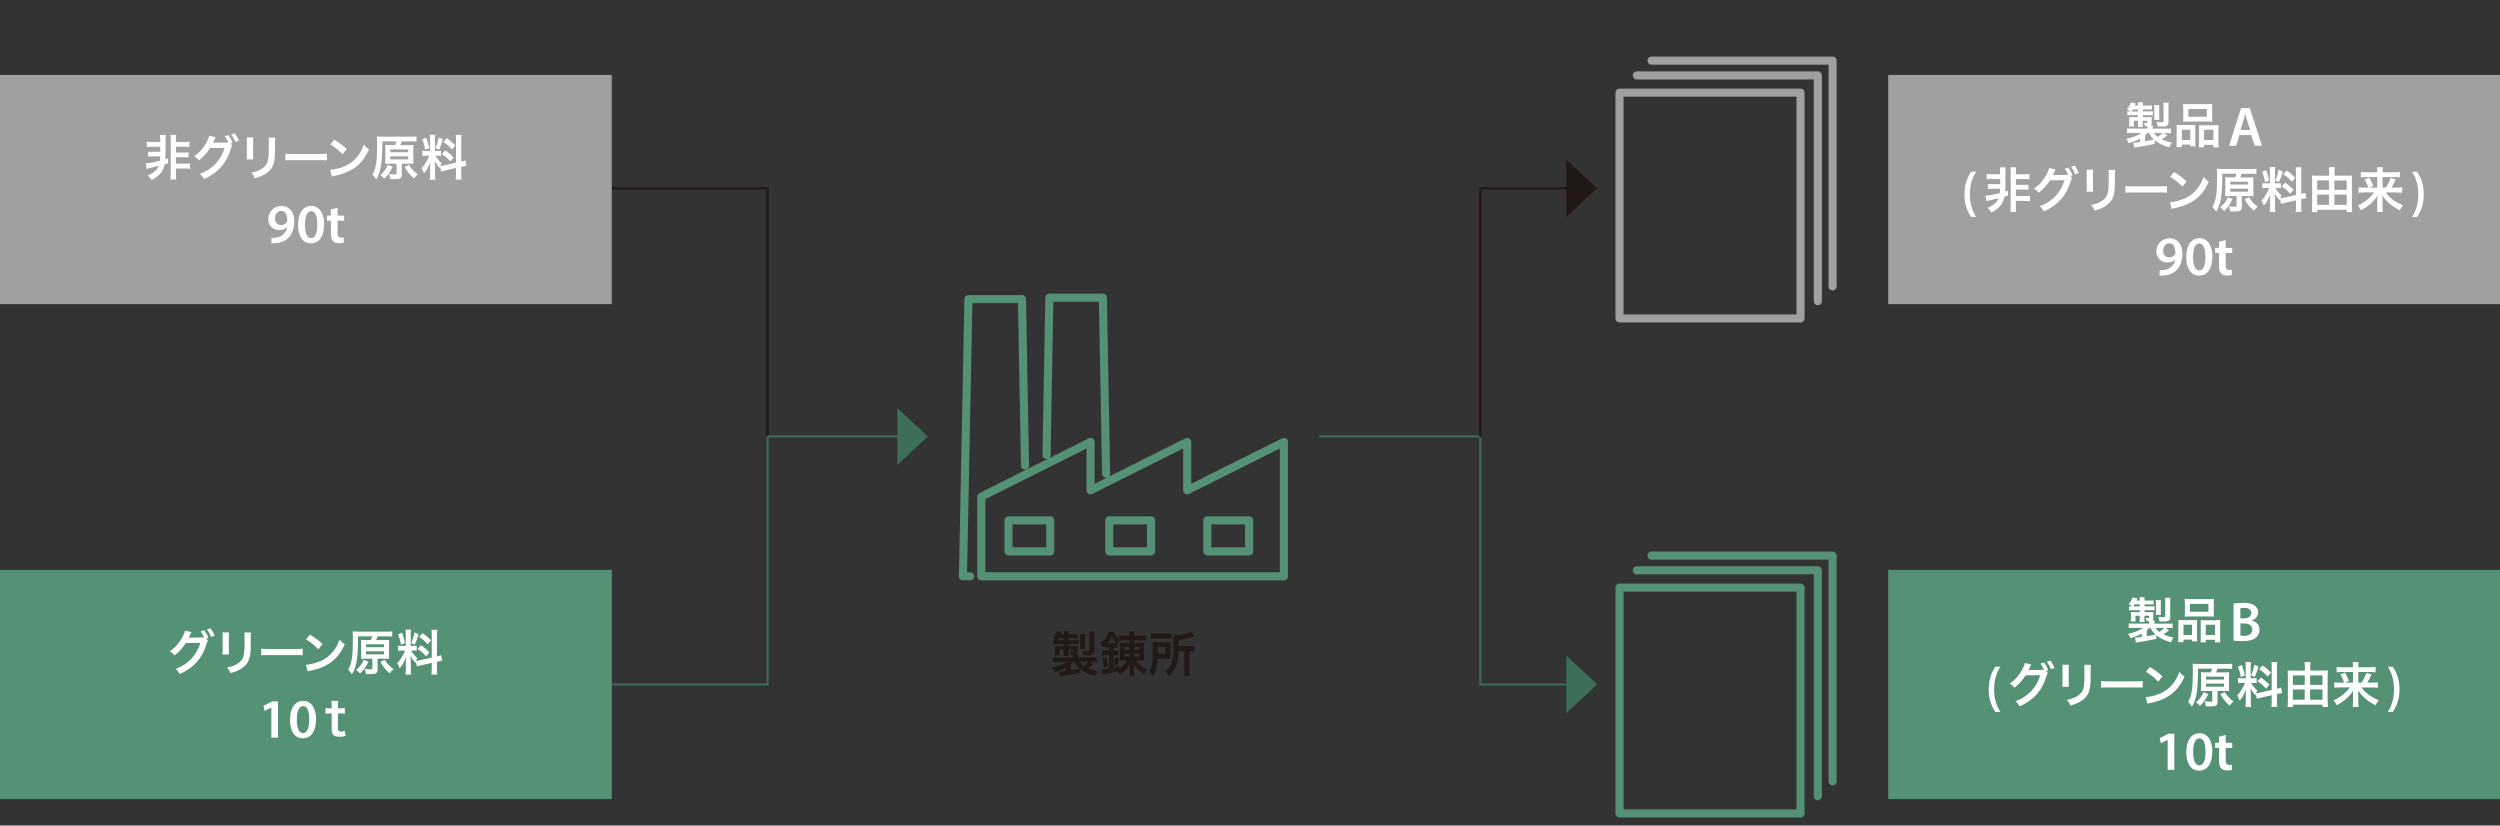 <?xml version="1.0" encoding="UTF-8"?>
<svg id="_レイヤー_1" data-name="レイヤー_1" xmlns="http://www.w3.org/2000/svg" viewBox="0 0 309.26 102.12">
  <rect x="0" y="0" width="309.26" height="102.12" fill="#333333" stroke="none"/>
  <defs>
    <style>
      .cls-1 {
        fill: #221815;
      }

      .cls-2 {
        stroke: #3d6e58;
      }

      .cls-2, .cls-3, .cls-4, .cls-5 {
        fill: none;
      }

      .cls-2, .cls-4 {
        stroke-width: .28px;
      }

      .cls-6 {
        fill: #9fa0a0;
      }

      .cls-3 {
        stroke: #9fa0a0;
      }

      .cls-3, .cls-5 {
        stroke-linecap: round;
        stroke-linejoin: round;
      }

      .cls-4 {
        stroke: #221815;
      }

      .cls-7 {
        fill: #fff;
      }

      .cls-8 {
        fill: #3d6e58;
      }

      .cls-5 {
        stroke: #549175;
      }

      .cls-9 {
        fill: #549175;
      }
    </style>
  </defs>
  <polyline class="cls-4" points="72.28 84.67 94.96 84.67 94.96 53.99"/>
  <polyline class="cls-4" points="197.58 84.67 183.12 84.67 183.12 54.09"/>
  <rect class="cls-6" x="233.58" y="9.27" width="75.68" height="28.35"/>
  <g>
    <path class="cls-7" d="M266.51,17.81c-.92.19-1.58.31-2.21.4-.16.02-.18.02-.29.04l-.11-.61h.06c.17,0,.41-.02.77-.07v-.41c-.43.23-.82.38-1.39.56-.1-.25-.16-.35-.31-.54.78-.16,1.44-.42,1.86-.74h-1.13c-.35,0-.45,0-.64.03v-.58c.18.02.32.02.67.02h1.87v-.1c0-.06,0-.16-.01-.2-.13,0-.17,0-.32-.01-.01-.14-.04-.27-.1-.4.12.02.24.03.31.03.08,0,.1-.02.1-.1v-.19h-.58v.31c0,.19,0,.33.02.47h-.62c.02-.17.02-.26.02-.47v-.31h-.52v.36c0,.19,0,.24.02.34h-.6v-.06c.02-.1.02-.2.02-.31v-.45c0-.11,0-.16-.02-.34.09,0,.26.01.4.01h.7v-.24h-.78c-.22,0-.37,0-.54.03v-.52c.12.02.19.02.4.02-.14-.1-.27-.18-.45-.27.23-.25.37-.49.48-.84l.61.12c-.05.13-.07.17-.11.27h.4c0-.17-.01-.27-.03-.4h.63c-.02.13-.02.22-.02.4h.58c.28,0,.4,0,.55-.03v.52c-.17-.01-.31-.02-.54-.02h-.58v.25h.65c.34,0,.44,0,.59-.03v.52c-.16-.02-.32-.02-.56-.02h-.68v.24h.61c.22,0,.34,0,.48-.01,0,.07,0,.14,0,.26v.47c0,.16-.03.24-.11.31h.26c-.01.13-.02.17-.02.3v.1h1.58c.34,0,.53,0,.68-.02v.58c-.2-.02-.3-.03-.65-.03h-.24l.44.27c-.22.22-.4.35-.69.51.47.22.76.32,1.25.4-.15.2-.22.34-.32.6-.79-.22-1.33-.49-1.81-.89v.48ZM264.49,13.79v-.25h-.64c-.07.1-.1.14-.18.25h.82ZM265.36,17.47c.59-.09.75-.12,1.09-.2-.31-.28-.47-.5-.62-.83h-.13c-.11.1-.22.21-.34.31v.73ZM266.45,16.44c.11.19.23.32.46.5.22-.13.46-.32.61-.5h-1.07ZM266.48,14.85c.02-.14.02-.23.02-.41v-.99c0-.16-.01-.32-.03-.45h.65c-.02.11-.02.23-.02.45v.98c0,.2,0,.29.02.41h-.64ZM268.26,15c0,.32-.05.44-.2.54-.13.08-.32.11-.7.11-.12,0-.29,0-.44-.01-.02-.2-.08-.4-.16-.57.22.04.44.05.58.05.09,0,.2-.01.23-.02.05-.02.07-.05.07-.16v-1.72c0-.21-.01-.35-.03-.51h.67c-.02.17-.03.29-.03.54v1.74Z"/>
    <path class="cls-7" d="M269.27,16.03c0-.22,0-.4-.02-.58.18.02.34.02.58.02h1.31c.17,0,.31,0,.45-.02-.02.13-.02.22-.02.52v1.6c0,.25,0,.41.02.54h-.65v-.22h-1.04v.31h-.67c.02-.17.03-.34.03-.65v-1.54ZM269.9,17.32h1.05v-1.27h-1.05v1.27ZM270.07,13.38c0-.22,0-.38-.02-.53.18.02.35.03.68.03h2.26c.34,0,.53,0,.68-.03-.02.15-.02.3-.02.53v1.11c0,.25,0,.4.02.56-.19-.02-.31-.02-.62-.02h-2.37c-.31,0-.44,0-.62.02.02-.17.02-.33.02-.55v-1.11ZM270.71,14.44h2.28v-.96h-2.28v.96ZM273.92,15.48c.25,0,.38,0,.53-.02-.02.17-.02.33-.02.58v1.55c0,.32,0,.48.03.64h-.67v-.31h-1.14v.31h-.64c.01-.17.02-.29.02-.53v-1.73c0-.27,0-.37-.01-.49.14.01.26.02.44.02h1.46ZM272.65,17.32h1.15v-1.27h-1.15v1.27Z"/>
  </g>
  <path class="cls-7" d="M277.02,16.71l-.4,1.32h-.88l1.49-4.65h1.08l1.51,4.65h-.91l-.42-1.32h-1.48ZM278.35,16.07l-.37-1.15c-.09-.28-.17-.6-.23-.87h-.01c-.07.27-.14.59-.22.87l-.36,1.15h1.19Z"/>
  <path class="cls-7" d="M244.46,21.24c-.44.66-.78,1.57-.78,2.81s.34,2.12.78,2.79h-.62c-.39-.55-.83-1.45-.83-2.79,0-1.34.44-2.25.83-2.81h.62Z"/>
  <path class="cls-7" d="M246.37,22.15c-.31,0-.47,0-.61.03v-.66c.15.03.31.04.61.04h1.06v-.19c0-.28-.01-.47-.05-.67h.72c-.02.16-.02.29-.02.7v1.62c0,.21-.01.47-.03.68l.35-.11v.61c-.09.02-.23.07-.43.13-.08.44-.25.81-.53,1.13-.25.29-.56.53-1.09.83-.13-.22-.26-.38-.46-.58.45-.22.68-.36.92-.58.21-.18.32-.35.43-.61q-.33.08-1.14.28c-.13.03-.27.07-.35.1l-.13-.7c.34,0,1-.12,1.76-.31.02-.2.04-.34.04-.54h-.9c-.29,0-.45,0-.61.03v-.62c.14.02.28.02.61.02h.91v-.63h-1.06ZM249.37,25.47c0,.38,0,.53.04.74h-.72c.02-.2.04-.35.04-.74v-4.05c0-.37-.01-.53-.04-.73h.72c-.03.19-.04.37-.04.73v.14h1.07c.31,0,.45,0,.61-.04v.66c-.14-.02-.31-.03-.61-.03h-1.07v.72h.95c.32,0,.46,0,.61-.03v.64c-.16-.02-.32-.03-.61-.03h-.95v.8h1.13c.31,0,.46,0,.62-.03v.67c-.18-.03-.34-.04-.62-.04h-1.13v.62Z"/>
  <g>
    <path class="cls-7" d="M256.33,22c-.05.08-.08.15-.15.36-.35,1.07-.64,1.6-1.21,2.27-.53.61-1.27,1.14-2.13,1.52-.16-.28-.26-.41-.51-.63,1.57-.6,2.58-1.67,3.06-3.23l-1.8.02c-.34.55-.91,1.18-1.4,1.54-.18-.25-.27-.32-.58-.52.65-.43,1.13-.97,1.55-1.74.18-.32.29-.61.31-.8l.82.17c-.04.05-.05.07-.1.18-.05.11-.1.23-.16.35-.03.05-.03.06-.04.08l-.05.09c.07,0,.17-.01.29-.01l1.31-.02c.16,0,.26,0,.31-.01-.14-.3-.25-.49-.44-.75l.44-.15c.23.31.37.55.53.95l-.26.1.2.23ZM256.72,21.57c-.14-.35-.32-.66-.52-.93l.43-.15c.25.32.38.56.53.91l-.44.17Z"/>
    <path class="cls-7" d="M258.93,21c-.02.17-.02.22-.02.54v1.65c0,.3,0,.38.02.53h-.82c.02-.14.03-.32.03-.54v-1.65c0-.31,0-.38-.02-.54h.82ZM261.65,21.01c-.02.15-.03.22-.03.56v.81c0,.94-.05,1.44-.16,1.82-.17.6-.56,1.05-1.18,1.4-.32.18-.62.3-1.17.46-.11-.29-.17-.4-.42-.71.59-.11.94-.24,1.3-.48.56-.37.76-.74.83-1.53.02-.26.03-.52.03-1v-.75c0-.31,0-.43-.03-.57h.83Z"/>
    <path class="cls-7" d="M262.92,23.01c.26.04.38.04.97.04h3.2c.59,0,.71,0,.97-.04v.83c-.24-.03-.31-.03-.98-.03h-3.18c-.67,0-.74,0-.98.03v-.83Z"/>
    <path class="cls-7" d="M268.44,25.01c.52-.03,1.23-.2,1.77-.44.75-.32,1.31-.79,1.78-1.47.26-.38.43-.71.61-1.2.23.28.33.37.64.59-.51,1.1-1.08,1.81-1.9,2.35-.61.41-1.36.7-2.29.9-.24.05-.26.05-.4.1l-.22-.83ZM268.95,21.28c.71.44,1.08.72,1.55,1.16l-.52.65c-.48-.51-.97-.91-1.53-1.22l.5-.59Z"/>
  </g>
  <g>
    <path class="cls-7" d="M276.48,21.95c.08-.17.11-.26.17-.46h-1.75v.49c0,1.42-.1,2.51-.3,3.17-.13.43-.27.75-.45,1.04-.17-.26-.24-.34-.47-.58.44-.78.58-1.63.58-3.65,0-.6,0-.85-.04-1.08.23.02.46.03.77.03h3.41c.35,0,.58-.01.73-.04v.65c-.17-.02-.36-.03-.7-.03h-1.12c-.06.17-.1.29-.17.46h1.01c.29,0,.46,0,.61-.02-.02.16-.02.32-.02.58v1.18c0,.27,0,.42.02.58-.19-.02-.38-.02-.6-.02h-.84v1.32c0,.48-.17.59-.91.59-.16,0-.28,0-.54-.01-.03-.31-.05-.39-.14-.64.33.05.5.06.71.06.19,0,.23-.02.23-.11v-1.21h-.81c-.22,0-.41,0-.6.02.01-.17.02-.34.02-.6v-1.15c0-.28,0-.41-.02-.6.16.02.35.02.6.02h.62ZM276.18,24.63c-.33.68-.62,1.07-1.04,1.46-.17-.19-.29-.29-.49-.44.46-.39.76-.8.95-1.26l.58.25ZM275.89,22.83h2.22v-.35h-2.22v.35ZM275.89,23.71h2.22v-.37h-2.22v.37ZM278.19,24.38c.29.48.66.88,1.1,1.17-.17.15-.32.32-.47.52-.49-.41-.69-.65-1.16-1.4l.53-.28Z"/>
    <path class="cls-7" d="M282.07,24.59c-.03.08-.04.11-.07.2-.25-.28-.42-.52-.61-.85.03.41.04.49.04.68v.99c0,.29,0,.44.04.62h-.7c.03-.19.04-.37.04-.64v-.77c0-.24.01-.52.02-.72-.27.66-.46,1-.78,1.35-.07-.23-.17-.45-.31-.62.25-.26.44-.52.65-.89.13-.22.15-.28.32-.68h-.31c-.26,0-.4,0-.54.03v-.64c.14.02.26.03.54.03h.4v-1.42c0-.27,0-.44-.03-.59h.68c-.02.16-.03.29-.03.58v1.43h.28c.23,0,.33,0,.46-.02v.62c-.14-.02-.26-.02-.47-.02h-.22c.22.38.44.65.77.92-.08.15-.11.2-.17.34.14,0,.35-.04.55-.08l1.4-.31v-2.74c0-.35,0-.51-.04-.7h.73c-.03.2-.04.36-.04.69v2.6c.25-.06.35-.09.51-.15l.13.68c-.16.02-.33.05-.58.11h-.06v.89c0,.34,0,.52.04.71h-.73c.03-.2.04-.35.04-.71v-.73l-1.27.29c-.26.06-.44.11-.57.15l-.14-.64ZM280.33,21.02c.19.53.28.84.37,1.3l-.5.22c-.1-.55-.2-.92-.37-1.28l.51-.23ZM282.39,21.23c-.16.55-.23.76-.48,1.3l-.44-.23c.19-.4.29-.71.41-1.3l.5.22ZM282.69,22.6c.47.32.73.55,1.04.88l-.41.49c-.42-.45-.62-.63-1.06-.92l.42-.44ZM282.88,21.1c.52.36.71.53,1.05.88l-.41.5c-.44-.47-.47-.5-1.06-.92l.42-.46Z"/>
    <path class="cls-7" d="M290.29,21.73c.29,0,.48,0,.68-.03-.02.19-.03.37-.03.61v3.19c0,.24.01.49.04.74h-.67v-.29h-3.66v.29h-.67c.02-.25.04-.47.04-.74v-3.21c0-.21-.01-.38-.03-.58.18.02.36.03.65.03h1.48v-.44c0-.23-.01-.42-.04-.62h.75c-.03.19-.04.37-.04.62v.43h1.52ZM286.64,22.32v1.17h1.46v-1.17h-1.46ZM286.64,24.07v1.27h1.46v-1.27h-1.46ZM290.3,23.49v-1.17h-1.53v1.17h1.53ZM290.3,25.34v-1.27h-1.53v1.27h1.53Z"/>
    <path class="cls-7" d="M292.46,23.81c-.29,0-.47.01-.7.04v-.68c.2.03.37.04.7.04h.52c-.13-.39-.25-.65-.46-1l.56-.25c.2.35.27.47.5,1.04l-.47.21h.96v-1.31h-1.35c-.28,0-.46.01-.67.04v-.67c.21.03.4.04.7.04h1.32v-.17c0-.19-.01-.3-.03-.46h.72c-.02.14-.03.26-.03.47v.16h1.43c.35,0,.55-.01.71-.04v.67c-.18-.03-.37-.04-.67-.04h-1.47v1.31h.41c.27-.43.44-.79.59-1.21l.63.2c-.15.37-.28.61-.52,1.01h.63c.36,0,.53,0,.69-.04v.68c-.2-.02-.41-.04-.72-.04h-1.32c.52.7,1.17,1.18,2.15,1.58-.18.22-.28.37-.4.63-.59-.31-.96-.55-1.36-.91-.32-.29-.53-.53-.8-.92.02.32.02.44.02.57v.85c0,.23.01.42.04.61h-.74c.03-.19.04-.36.04-.61v-.84c0-.19,0-.3.02-.56-.28.45-.56.77-1,1.13-.33.27-.64.48-1.01.67-.14-.26-.23-.39-.41-.6.55-.25,1.01-.55,1.47-.97.18-.17.32-.34.54-.64h-1.22Z"/>
  </g>
  <path class="cls-7" d="M298.38,26.84c.43-.66.77-1.57.77-2.8s-.34-2.13-.77-2.79h.61c.4.55.84,1.45.84,2.8,0,1.35-.44,2.23-.84,2.79h-.61Z"/>
  <g>
    <path class="cls-7" d="M267.15,33.42c.13.01.26,0,.47-.01.33-.03.66-.15.91-.34.29-.23.49-.57.57-.99h-.01c-.23.25-.54.39-.98.39-.78,0-1.36-.57-1.36-1.39s.66-1.6,1.62-1.6c1.04,0,1.6.82,1.6,1.91,0,.96-.32,1.64-.78,2.08-.39.37-.93.57-1.53.61-.19.02-.39.02-.51.01v-.67ZM267.59,31.02c0,.46.27.82.74.82.34,0,.59-.16.72-.37.03-.06.05-.12.05-.24,0-.61-.22-1.13-.77-1.13-.43,0-.74.38-.74.92Z"/>
    <path class="cls-7" d="M273.67,31.75c0,1.44-.57,2.34-1.63,2.34s-1.59-.94-1.59-2.3c0-1.39.59-2.33,1.64-2.33s1.59.97,1.59,2.29ZM271.29,31.8c0,1.09.3,1.66.77,1.66.5,0,.76-.61.76-1.68s-.25-1.66-.76-1.66c-.46,0-.77.56-.77,1.68Z"/>
    <path class="cls-7" d="M275.33,29.71v.96h.81v.63h-.81v1.48c0,.41.11.62.43.62.14,0,.25-.02.33-.04v.65c-.11.05-.33.08-.6.08-.31,0-.57-.1-.73-.28-.18-.19-.26-.5-.26-.94v-1.58h-.48v-.63h.48v-.76l.83-.2Z"/>
  </g>
  <g>
    <path class="cls-1" d="M133.63,83.23c-.92.19-1.58.31-2.21.4-.16.02-.18.02-.29.04l-.11-.61h.06c.17,0,.41-.02.77-.07v-.41c-.43.23-.82.38-1.39.56-.1-.25-.16-.35-.31-.54.78-.16,1.44-.42,1.86-.74h-1.13c-.35,0-.45,0-.64.03v-.58c.18.02.32.02.67.02h1.87v-.1c0-.06,0-.16-.01-.2-.13,0-.17,0-.32-.01-.01-.14-.04-.27-.1-.4.12.02.24.03.31.03.08,0,.1-.02.1-.1v-.19h-.58v.31c0,.19,0,.33.02.47h-.62c.02-.17.02-.26.02-.47v-.31h-.52v.36c0,.19,0,.24.02.34h-.6v-.06c.02-.1.02-.2.02-.31v-.45c0-.11,0-.16-.02-.34.09,0,.26.01.4.01h.7v-.24h-.78c-.22,0-.37,0-.54.03v-.52c.12.02.19.02.4.02-.14-.1-.27-.18-.45-.27.23-.25.37-.49.48-.84l.61.12c-.05.13-.07.17-.11.27h.4c0-.17-.01-.27-.03-.4h.63c-.02.13-.02.22-.02.4h.58c.28,0,.4,0,.55-.03v.52c-.17-.01-.31-.02-.54-.02h-.58v.25h.65c.34,0,.44,0,.59-.03v.52c-.16-.02-.32-.02-.56-.02h-.68v.24h.61c.22,0,.34,0,.48-.01,0,.07,0,.14,0,.26v.47c0,.16-.03.24-.11.31h.26c-.01.13-.02.17-.02.3v.1h1.58c.34,0,.53,0,.68-.02v.58c-.2-.02-.3-.03-.65-.03h-.24l.44.27c-.22.22-.4.35-.69.51.47.22.76.32,1.25.4-.15.2-.22.34-.32.6-.79-.22-1.33-.49-1.81-.89v.48ZM131.61,79.21v-.25h-.64c-.07.1-.1.14-.18.25h.82ZM132.48,82.89c.59-.09.75-.12,1.09-.2-.31-.28-.47-.5-.62-.83h-.13c-.11.1-.22.21-.34.31v.73ZM133.57,81.86c.11.19.23.32.46.5.22-.13.46-.32.61-.5h-1.07ZM133.6,80.27c.02-.14.02-.23.02-.41v-.99c0-.16-.01-.32-.03-.45h.65c-.02.11-.02.23-.02.45v.98c0,.2,0,.29.02.41h-.64ZM135.38,80.42c0,.32-.05.44-.2.54-.13.08-.32.11-.7.11-.12,0-.29,0-.44-.01-.02-.2-.08-.4-.16-.57.22.04.44.05.58.05.09,0,.2-.01.23-.02.05-.02.07-.05.07-.16v-1.71c0-.21-.01-.35-.03-.51h.67c-.02.17-.03.29-.03.54v1.74Z"/>
    <path class="cls-1" d="M137.07,80.09c-.12,0-.23,0-.35.02v-.27c-.11.1-.14.13-.27.25-.1-.25-.16-.36-.31-.59.26-.18.46-.35.64-.59.17-.22.25-.37.38-.73h.65c.19.41.32.6.61.85v-.43c.18.02.36.04.63.04h.66v-.04c0-.19-.01-.33-.04-.49h.65c-.02.14-.04.28-.04.49v.04h.86c.26,0,.45-.01.62-.04v.63c-.17-.02-.36-.03-.61-.03h-.87v.33h.75c.25,0,.38,0,.5-.02-.01.14-.02.29-.02.58v1.01c0,.31,0,.49.02.62-.14-.02-.31-.02-.57-.02h-.42c.34.48.76.82,1.34,1.1-.11.18-.21.39-.29.66-.37-.25-.54-.38-.79-.64-.23-.24-.35-.4-.53-.7.01.21.02.29.02.47v.51c0,.25,0,.37.04.54h-.65c.03-.18.04-.3.04-.54v-.5c0-.17,0-.27.02-.46-.29.54-.66.95-1.22,1.36-.09-.17-.18-.3-.32-.47-.46.14-1,.28-1.5.38-.05.01-.25.06-.32.07l-.13-.64c.21,0,.56-.06.95-.14v-1.65h-.29c-.24,0-.43.01-.58.04v-.62c.16.02.32.03.59.03h.29v-.42h-.11ZM136.57,82.6c-.05-.43-.11-.71-.25-1.15l.5-.14c.11.4.17.69.25,1.15l-.5.15ZM137.08,79.55h.82c.07,0,.1,0,.18,0-.23-.25-.34-.41-.56-.82-.14.34-.26.53-.51.83h.08ZM137.74,80.51h.16c.2,0,.32,0,.46-.02v.61c-.14-.02-.26-.03-.47-.03h-.15v1.52c.23-.06.35-.1.72-.21v.35c.4-.28.74-.62.97-1.01h-.37c-.24,0-.41,0-.54.02.02-.14.02-.31.02-.56v-1.1c0-.26,0-.4-.02-.56.14.02.29.02.54.02h.65v-.33h-.68c-.2,0-.33,0-.49.02-.12.14-.2.27-.29.43v.46c-.11-.01-.2-.02-.36-.02h-.15v.42ZM137.79,82.26c.11-.35.16-.59.2-.96l.46.11c-.07.37-.14.63-.26.95l-.41-.1ZM139.12,80.05v.34h.58v-.34h-.58ZM139.12,80.86v.35h.58v-.35h-.58ZM140.27,80.38h.65v-.34h-.65v.34ZM140.27,81.21h.65v-.35h-.65v.35Z"/>
    <path class="cls-1" d="M144.78,81.01c0,.26,0,.33.01.48-.06,0-.26,0-.59-.01h-1c-.05,1-.18,1.52-.53,2.13-.18-.22-.31-.34-.53-.47.37-.64.47-1.25.47-2.87,0-.4,0-.61-.03-.83.2.01.35.02.64.02h.97c.28,0,.42,0,.61-.02-.01.13-.02.31-.02.54v1.03ZM142.35,78.34c.17.02.34.03.65.03h1.3c.35,0,.5,0,.65-.03v.67c-.16-.02-.31-.03-.62-.03h-1.36c-.28,0-.44,0-.61.03v-.67ZM144.16,80.9v-.89h-.94v.43c0,.23,0,.28,0,.46h.94ZM145.8,80.56c-.04.73-.11,1.21-.26,1.64-.13.36-.29.68-.52.97-.09.13-.18.23-.38.45-.16-.22-.29-.35-.5-.5.46-.43.7-.81.85-1.33.13-.46.19-1.13.19-2.22,0-.56,0-.75-.02-.95.74,0,1.76-.23,2.24-.5l.34.61c-.11.02-.14.04-.28.08-.62.19-1.01.28-1.64.37v.75h1.36c.28,0,.41,0,.58-.04v.7c-.16-.02-.3-.03-.53-.03h-.09v2.38c0,.31,0,.46.04.65h-.71c.02-.19.04-.36.04-.65v-2.37h-.71Z"/>
  </g>
  <rect class="cls-9" x="233.58" y="70.5" width="75.68" height="28.35"/>
  <g>
    <path class="cls-7" d="M266.72,79.04c-.92.19-1.58.31-2.21.4-.16.02-.18.02-.29.04l-.11-.61h.06c.17,0,.41-.02.77-.07v-.41c-.43.23-.82.38-1.39.56-.1-.25-.16-.35-.31-.54.78-.16,1.44-.42,1.86-.74h-1.13c-.35,0-.45,0-.64.03v-.58c.18.02.32.02.67.02h1.87v-.1c0-.06,0-.16-.01-.2-.13,0-.17,0-.32-.01-.01-.14-.04-.27-.1-.4.12.02.24.03.31.03.08,0,.1-.02.1-.1v-.19h-.58v.31c0,.19,0,.33.02.47h-.62c.02-.17.02-.26.02-.47v-.31h-.52v.36c0,.19,0,.24.02.34h-.6v-.06c.02-.1.02-.2.02-.31v-.45c0-.11,0-.16-.02-.34.09,0,.26.01.4.01h.7v-.24h-.78c-.22,0-.37,0-.54.03v-.52c.12.02.19.02.4.02-.14-.1-.27-.18-.45-.27.23-.25.37-.49.48-.84l.61.12c-.05.13-.07.17-.11.27h.4c0-.17-.01-.27-.03-.4h.63c-.02.13-.02.22-.02.4h.58c.28,0,.4,0,.55-.03v.52c-.17-.01-.31-.02-.54-.02h-.58v.25h.65c.34,0,.44,0,.59-.03v.52c-.16-.02-.32-.02-.56-.02h-.68v.24h.61c.22,0,.34,0,.48-.01,0,.07,0,.14,0,.26v.47c0,.16-.03.24-.11.31h.26c-.01.13-.02.17-.02.3v.1h1.58c.34,0,.53,0,.68-.02v.58c-.2-.02-.3-.03-.65-.03h-.24l.44.27c-.22.22-.4.35-.69.51.47.22.76.32,1.25.4-.15.2-.22.34-.32.6-.79-.22-1.33-.49-1.81-.89v.48ZM264.69,75.01v-.25h-.64c-.07.1-.1.14-.18.25h.82ZM265.56,78.7c.59-.09.75-.12,1.09-.2-.31-.28-.47-.5-.62-.83h-.13c-.11.1-.22.21-.34.31v.73ZM266.65,77.67c.11.19.23.32.46.5.22-.13.46-.32.61-.5h-1.07ZM266.68,76.08c.02-.14.02-.23.02-.41v-.99c0-.16-.01-.32-.03-.45h.65c-.02.11-.02.23-.02.45v.98c0,.2,0,.29.02.41h-.64ZM268.47,76.23c0,.32-.05.44-.2.54-.13.08-.32.11-.7.11-.12,0-.29,0-.44-.01-.02-.2-.08-.4-.16-.57.22.04.44.05.58.05.09,0,.2-.01.23-.02.05-.02.07-.05.07-.16v-1.71c0-.21-.01-.35-.03-.51h.67c-.02.17-.03.29-.03.54v1.74Z"/>
    <path class="cls-7" d="M269.48,77.26c0-.22,0-.4-.02-.58.18.02.34.02.58.02h1.31c.17,0,.31,0,.45-.02-.02.13-.02.22-.02.52v1.6c0,.25,0,.41.02.54h-.65v-.22h-1.04v.31h-.67c.02-.17.03-.34.03-.65v-1.54ZM270.11,78.55h1.05v-1.27h-1.05v1.27ZM270.27,74.61c0-.22,0-.38-.02-.53.18.02.35.03.68.03h2.26c.34,0,.53,0,.68-.03-.02.15-.02.3-.02.53v1.11c0,.25,0,.4.02.56-.19-.02-.31-.02-.62-.02h-2.37c-.31,0-.44,0-.62.02.02-.17.02-.33.02-.55v-1.11ZM270.91,75.67h2.28v-.96h-2.28v.96ZM274.13,76.71c.25,0,.38,0,.53-.02-.02.17-.02.33-.02.58v1.55c0,.32,0,.48.03.64h-.67v-.31h-1.14v.31h-.64c.01-.17.02-.29.02-.53v-1.73c0-.27,0-.37-.01-.49.14.01.26.02.44.02h1.46ZM272.86,78.55h1.15v-1.27h-1.15v1.27Z"/>
  </g>
  <path class="cls-7" d="M276.29,74.67c.27-.05.76-.1,1.24-.1.63,0,1.01.08,1.33.3.29.17.48.48.48.87,0,.43-.27.82-.77,1.01h0c.49.14.94.52.94,1.17,0,.41-.18.74-.45.96-.33.29-.88.43-1.72.43-.47,0-.83-.03-1.04-.06v-4.57ZM277.14,76.5h.43c.59,0,.92-.28.92-.67,0-.43-.33-.63-.87-.63-.25,0-.39.01-.48.04v1.27ZM277.14,78.64c.11.01.25.02.45.02.54,0,1.03-.21,1.03-.78,0-.54-.47-.76-1.05-.76h-.42v1.52Z"/>
  <path class="cls-7" d="M247.46,82.47c-.44.66-.78,1.57-.78,2.81s.34,2.12.78,2.79h-.62c-.39-.55-.83-1.45-.83-2.79,0-1.34.44-2.25.83-2.81h.62Z"/>
  <g>
    <path class="cls-7" d="M253.33,83.23c-.05.08-.08.15-.15.36-.35,1.07-.64,1.6-1.21,2.27-.53.61-1.27,1.14-2.13,1.52-.16-.28-.26-.41-.51-.63,1.57-.6,2.58-1.67,3.06-3.23l-1.8.02c-.34.55-.91,1.17-1.4,1.54-.18-.25-.27-.32-.58-.52.65-.43,1.13-.97,1.55-1.74.18-.32.29-.61.31-.8l.82.17c-.04.05-.05.07-.1.18-.05.11-.1.23-.16.35-.03.05-.03.06-.04.08l-.05.09c.07,0,.17-.01.29-.01l1.31-.02c.16,0,.26,0,.31-.01-.14-.3-.25-.49-.44-.75l.44-.15c.23.31.37.55.53.95l-.26.1.2.23ZM253.72,82.8c-.14-.35-.32-.66-.52-.93l.43-.15c.25.32.38.56.53.91l-.44.17Z"/>
    <path class="cls-7" d="M255.93,82.23c-.02.17-.02.22-.02.54v1.66c0,.3,0,.38.02.53h-.82c.02-.14.03-.32.03-.54v-1.65c0-.31,0-.38-.02-.54h.82ZM258.65,82.23c-.02.15-.03.22-.03.56v.81c0,.94-.05,1.44-.16,1.82-.17.6-.56,1.05-1.18,1.4-.32.18-.62.3-1.17.46-.11-.29-.17-.4-.42-.71.59-.11.94-.24,1.3-.48.56-.37.76-.74.83-1.53.02-.26.03-.52.03-1v-.75c0-.31,0-.43-.03-.57h.83Z"/>
    <path class="cls-7" d="M259.92,84.24c.26.04.38.04.97.04h3.2c.59,0,.71,0,.97-.04v.83c-.24-.03-.31-.03-.98-.03h-3.18c-.67,0-.74,0-.98.03v-.83Z"/>
    <path class="cls-7" d="M265.44,86.23c.52-.03,1.23-.2,1.77-.44.75-.32,1.31-.79,1.78-1.47.26-.38.43-.71.61-1.2.23.28.33.37.64.59-.51,1.1-1.08,1.8-1.9,2.35-.61.41-1.36.7-2.29.9-.24.05-.26.05-.4.1l-.22-.83ZM265.95,82.51c.71.44,1.08.72,1.55,1.16l-.52.65c-.48-.51-.97-.91-1.53-1.22l.5-.59Z"/>
  </g>
  <g>
    <path class="cls-7" d="M273.48,83.18c.08-.17.11-.26.17-.46h-1.75v.49c0,1.42-.1,2.51-.3,3.17-.13.43-.27.75-.45,1.04-.17-.26-.24-.34-.47-.58.44-.78.58-1.63.58-3.65,0-.6,0-.85-.04-1.08.23.02.46.03.77.03h3.41c.35,0,.58-.01.73-.04v.65c-.17-.02-.36-.03-.7-.03h-1.12c-.06.17-.1.29-.17.46h1.01c.29,0,.46,0,.61-.02-.02.16-.02.32-.02.58v1.18c0,.27,0,.42.02.58-.19-.02-.38-.02-.6-.02h-.84v1.32c0,.48-.17.59-.91.59-.16,0-.28,0-.54-.01-.03-.31-.05-.39-.14-.64.33.05.5.06.71.06.19,0,.23-.02.23-.11v-1.21h-.81c-.22,0-.41,0-.6.02.01-.17.02-.34.02-.6v-1.15c0-.28,0-.41-.02-.6.16.02.35.02.6.02h.62ZM273.18,85.86c-.33.68-.62,1.07-1.04,1.46-.17-.19-.29-.29-.49-.44.46-.39.76-.8.95-1.26l.58.25ZM272.89,84.06h2.22v-.35h-2.22v.35ZM272.89,84.94h2.22v-.37h-2.22v.37ZM275.19,85.6c.29.48.66.88,1.1,1.17-.17.15-.32.32-.47.52-.49-.41-.69-.65-1.16-1.4l.53-.28Z"/>
    <path class="cls-7" d="M279.07,85.81c-.03.08-.04.11-.07.2-.25-.28-.42-.52-.61-.85.03.41.04.49.04.68v.99c0,.29,0,.44.04.62h-.7c.03-.19.04-.37.04-.64v-.77c0-.24.01-.52.02-.72-.27.66-.46,1-.78,1.35-.07-.23-.17-.45-.31-.62.25-.26.44-.52.65-.89.13-.22.15-.28.32-.68h-.31c-.26,0-.4,0-.54.03v-.64c.14.02.26.03.54.03h.4v-1.42c0-.27,0-.44-.03-.59h.68c-.02.16-.03.29-.03.58v1.43h.28c.23,0,.33,0,.46-.02v.62c-.14-.02-.26-.02-.47-.02h-.22c.22.38.44.65.77.92-.08.15-.11.2-.17.34.14,0,.35-.04.55-.08l1.4-.31v-2.74c0-.35,0-.51-.04-.7h.73c-.03.2-.04.36-.04.69v2.6c.25-.06.35-.09.51-.15l.13.68c-.16.02-.33.05-.58.11h-.06v.89c0,.34,0,.52.04.71h-.73c.03-.2.04-.35.04-.71v-.73l-1.27.29c-.26.06-.44.11-.57.15l-.14-.64ZM277.33,82.25c.19.53.28.84.37,1.29l-.5.22c-.1-.55-.2-.92-.37-1.28l.51-.23ZM279.39,82.46c-.16.55-.23.76-.48,1.3l-.44-.23c.19-.4.29-.71.41-1.3l.5.22ZM279.69,83.82c.47.32.73.54,1.04.88l-.41.49c-.42-.45-.62-.63-1.06-.92l.42-.44ZM279.88,82.32c.52.36.71.53,1.05.88l-.41.5c-.44-.47-.47-.5-1.06-.92l.42-.46Z"/>
    <path class="cls-7" d="M287.29,82.95c.29,0,.48,0,.68-.03-.02.19-.03.37-.03.61v3.19c0,.24.01.49.04.74h-.67v-.29h-3.66v.29h-.67c.02-.25.04-.47.04-.74v-3.21c0-.21-.01-.38-.03-.58.18.02.36.03.65.03h1.48v-.44c0-.23-.01-.42-.04-.62h.75c-.03.19-.04.37-.04.62v.43h1.52ZM283.64,83.55v1.17h1.46v-1.17h-1.46ZM283.64,85.29v1.27h1.46v-1.27h-1.46ZM287.3,84.72v-1.17h-1.53v1.17h1.53ZM287.3,86.56v-1.27h-1.53v1.27h1.53Z"/>
    <path class="cls-7" d="M289.46,85.04c-.29,0-.47.01-.7.04v-.68c.2.03.37.04.7.04h.52c-.13-.39-.25-.65-.46-1l.56-.25c.2.35.27.47.5,1.04l-.47.21h.96v-1.31h-1.35c-.28,0-.46.01-.67.04v-.67c.21.03.4.04.7.04h1.32v-.17c0-.19-.01-.3-.03-.46h.72c-.02.14-.03.26-.03.47v.16h1.43c.35,0,.55-.01.71-.04v.67c-.18-.03-.37-.04-.67-.04h-1.47v1.31h.41c.27-.43.44-.79.59-1.21l.63.2c-.15.37-.28.61-.52,1.01h.63c.36,0,.53,0,.69-.04v.68c-.2-.02-.41-.04-.72-.04h-1.32c.52.7,1.17,1.18,2.15,1.58-.18.22-.28.37-.4.63-.59-.31-.96-.55-1.36-.91-.32-.29-.53-.53-.8-.92.02.32.02.44.02.57v.85c0,.23.01.42.04.61h-.74c.03-.19.04-.36.04-.61v-.84c0-.19,0-.3.02-.56-.28.45-.56.77-1,1.13-.33.27-.64.48-1.01.67-.14-.26-.23-.39-.41-.6.55-.25,1.01-.55,1.47-.97.18-.17.32-.34.54-.64h-1.22Z"/>
  </g>
  <path class="cls-7" d="M295.38,88.07c.43-.66.77-1.57.77-2.8s-.34-2.13-.77-2.79h.61c.4.55.84,1.45.84,2.8,0,1.34-.44,2.23-.84,2.79h-.61Z"/>
  <g>
    <path class="cls-7" d="M268.14,91.53h-.01l-.82.41-.14-.64,1.09-.54h.71v4.48h-.82v-3.72Z"/>
    <path class="cls-7" d="M273.67,92.98c0,1.44-.57,2.35-1.63,2.35s-1.59-.94-1.59-2.3c0-1.39.59-2.33,1.64-2.33s1.59.96,1.59,2.29ZM271.3,93.02c0,1.09.3,1.66.77,1.66.5,0,.76-.61.76-1.68s-.25-1.66-.76-1.66c-.46,0-.77.56-.77,1.68Z"/>
    <path class="cls-7" d="M275.33,90.93v.96h.81v.63h-.81v1.48c0,.41.11.62.43.62.14,0,.25-.02.33-.04v.65c-.11.05-.33.08-.6.08-.31,0-.57-.1-.73-.28-.18-.19-.26-.5-.26-.94v-1.58h-.48v-.63h.48v-.76l.83-.2Z"/>
  </g>
  <rect class="cls-3" x="200.34" y="11.46" width="22.39" height="27.93"/>
  <polyline class="cls-3" points="224.87 37.26 224.87 9.33 202.48 9.33"/>
  <polyline class="cls-3" points="226.7 35.43 226.7 7.5 204.3 7.5"/>
  <rect class="cls-5" x="200.34" y="72.69" width="22.39" height="27.93"/>
  <polyline class="cls-5" points="224.87 98.49 224.87 70.55 202.48 70.55"/>
  <polyline class="cls-5" points="226.7 96.66 226.7 68.73 204.3 68.73"/>
  <line class="cls-4" x1="94.96" y1="53.99" x2="111.6" y2="53.99"/>
  <polygon class="cls-1" points="114.8 53.99 110.99 50.44 110.99 57.53 114.8 53.99"/>
  <line class="cls-4" x1="163.13" y1="53.99" x2="182.98" y2="53.99"/>
  <path class="cls-5" d="M136.83,58.59l-.4-21.76h-6.62l-.35,19.45M126.8,57.59l-.38-20.59h-6.62l-.68,34.29h.9M154.52,68.21h-5.17v-3.84h5.17v3.84ZM142.39,68.21h-5.17v-3.84h5.17v3.84ZM129.92,68.21h-5.17v-3.84h5.17v3.84ZM146.86,60.65v-5.98l-11.95,5.98v-5.98l-13.52,6.77v9.85h37.43v-16.62l-11.95,5.98Z"/>
  <polyline class="cls-4" points="94.96 53.99 94.96 23.3 72.28 23.3"/>
  <polyline class="cls-4" points="183.12 54.09 183.12 23.3 194.37 23.3"/>
  <polygon class="cls-1" points="197.58 23.3 193.76 26.85 193.76 19.75 197.58 23.3"/>
  <polyline class="cls-2" points="72.28 84.67 94.96 84.67 94.96 53.99"/>
  <polyline class="cls-2" points="194.37 84.67 183.12 84.67 183.12 54.09"/>
  <polygon class="cls-8" points="197.58 84.67 193.76 88.22 193.76 81.12 197.58 84.67"/>
  <line class="cls-2" x1="94.96" y1="53.99" x2="111.6" y2="53.99"/>
  <polygon class="cls-8" points="114.8 53.99 110.99 50.44 110.99 57.53 114.8 53.99"/>
  <line class="cls-2" x1="163.13" y1="53.99" x2="182.98" y2="53.99"/>
  <rect class="cls-6" y="9.27" width="75.68" height="28.35"/>
  <path class="cls-7" d="M18.77,18.15c-.31,0-.47,0-.61.03v-.66c.15.03.31.04.61.04h1.06v-.19c0-.28-.01-.47-.05-.67h.72c-.02.16-.02.29-.02.7v1.62c0,.21-.01.47-.03.68l.35-.11v.61c-.09.02-.23.07-.43.13-.08.44-.25.81-.53,1.13-.25.29-.56.53-1.09.83-.13-.22-.26-.38-.46-.58.45-.22.68-.36.92-.58.21-.18.32-.35.43-.61q-.33.08-1.14.28c-.13.03-.27.07-.35.1l-.13-.7c.34,0,1-.12,1.76-.31.02-.2.04-.34.04-.54h-.9c-.29,0-.45,0-.61.03v-.62c.14.02.28.02.61.02h.91v-.63h-1.06ZM21.76,21.47c0,.38,0,.53.04.74h-.72c.02-.2.04-.35.04-.74v-4.05c0-.37-.01-.53-.04-.73h.72c-.03.19-.04.37-.04.73v.14h1.07c.31,0,.45,0,.61-.04v.66c-.14-.02-.31-.03-.61-.03h-1.07v.72h.95c.32,0,.46,0,.61-.03v.64c-.16-.02-.32-.03-.61-.03h-.95v.8h1.13c.31,0,.46,0,.62-.03v.67c-.18-.03-.34-.04-.62-.04h-1.13v.62Z"/>
  <g>
    <path class="cls-7" d="M28.73,18c-.05.08-.08.15-.15.36-.35,1.07-.64,1.6-1.21,2.27-.53.61-1.27,1.14-2.13,1.52-.16-.28-.26-.41-.51-.63,1.57-.6,2.58-1.67,3.06-3.23l-1.8.02c-.34.55-.91,1.18-1.4,1.54-.18-.25-.27-.32-.58-.52.65-.43,1.13-.97,1.55-1.74.18-.32.29-.61.31-.8l.82.17c-.04.05-.05.07-.1.18-.05.11-.1.23-.16.35-.03.05-.03.06-.04.08l-.05.09c.07,0,.17-.01.29-.01l1.31-.02c.16,0,.26,0,.31-.01-.14-.3-.25-.49-.44-.75l.44-.15c.23.31.37.55.53.95l-.26.1.2.23ZM29.12,17.57c-.14-.35-.32-.66-.52-.93l.43-.15c.25.32.38.56.53.91l-.44.17Z"/>
    <path class="cls-7" d="M31.33,17c-.02.17-.02.22-.02.54v1.65c0,.3,0,.38.02.53h-.82c.02-.14.03-.32.03-.54v-1.65c0-.31,0-.38-.02-.54h.82ZM34.05,17.01c-.02.15-.03.22-.03.56v.81c0,.94-.05,1.44-.16,1.82-.17.6-.56,1.05-1.18,1.4-.32.18-.62.3-1.17.46-.11-.29-.17-.4-.42-.71.59-.11.94-.24,1.3-.48.56-.37.76-.74.83-1.53.02-.26.03-.52.03-1v-.75c0-.31,0-.43-.03-.57h.83Z"/>
    <path class="cls-7" d="M35.31,19.01c.26.04.38.04.97.04h3.2c.59,0,.71,0,.97-.04v.83c-.24-.03-.31-.03-.98-.03h-3.18c-.67,0-.74,0-.98.03v-.83Z"/>
    <path class="cls-7" d="M40.84,21.01c.52-.03,1.23-.2,1.78-.44.75-.32,1.31-.79,1.78-1.47.26-.38.43-.71.61-1.2.23.28.33.37.64.59-.51,1.1-1.08,1.81-1.9,2.35-.61.41-1.36.7-2.29.9-.24.05-.26.05-.4.1l-.22-.83ZM41.35,17.28c.71.44,1.08.72,1.55,1.16l-.52.65c-.48-.51-.97-.91-1.53-1.22l.5-.59Z"/>
  </g>
  <g>
    <path class="cls-7" d="M48.87,17.95c.08-.17.11-.26.17-.46h-1.75v.49c0,1.42-.1,2.51-.3,3.17-.13.43-.27.75-.45,1.04-.17-.26-.24-.34-.47-.58.44-.78.58-1.63.58-3.65,0-.6,0-.85-.04-1.08.23.02.46.03.77.03h3.41c.35,0,.58-.01.73-.04v.65c-.17-.02-.36-.03-.7-.03h-1.12c-.06.17-.1.29-.17.46h1.01c.29,0,.46,0,.61-.02-.02.16-.02.32-.02.58v1.18c0,.27,0,.42.02.58-.19-.02-.38-.02-.6-.02h-.84v1.32c0,.48-.17.59-.91.59-.16,0-.28,0-.54-.01-.03-.31-.05-.39-.14-.64.33.05.5.06.71.06.19,0,.23-.02.23-.11v-1.21h-.81c-.22,0-.41,0-.6.02.01-.17.02-.34.02-.6v-1.15c0-.28,0-.41-.02-.6.16.02.35.02.6.02h.62ZM48.58,20.63c-.33.68-.62,1.07-1.04,1.46-.17-.19-.29-.29-.49-.44.46-.39.76-.8.95-1.26l.58.25ZM48.28,18.83h2.22v-.35h-2.22v.35ZM48.28,19.71h2.22v-.37h-2.22v.37ZM50.58,20.38c.29.48.66.88,1.1,1.17-.17.15-.32.32-.47.52-.49-.41-.69-.65-1.16-1.4l.53-.28Z"/>
    <path class="cls-7" d="M54.46,20.59c-.03.08-.04.11-.07.2-.25-.28-.42-.52-.61-.85.03.41.04.49.04.68v.99c0,.29,0,.44.04.62h-.7c.03-.19.04-.37.04-.64v-.77c0-.24.01-.52.02-.72-.27.66-.46,1-.78,1.35-.07-.23-.17-.45-.31-.62.25-.26.44-.52.65-.89.13-.22.15-.28.32-.68h-.31c-.26,0-.4,0-.54.03v-.64c.14.02.26.03.54.03h.4v-1.42c0-.27,0-.44-.03-.59h.68c-.02.16-.03.29-.03.58v1.43h.28c.23,0,.33,0,.46-.02v.62c-.14-.02-.26-.02-.47-.02h-.22c.22.38.44.65.77.92-.08.15-.11.2-.17.34.14,0,.35-.04.55-.08l1.4-.31v-2.74c0-.35,0-.51-.04-.7h.73c-.03.2-.04.36-.04.69v2.6c.25-.06.35-.09.51-.15l.13.68c-.16.02-.33.05-.58.11h-.06v.89c0,.34,0,.52.04.71h-.73c.03-.2.04-.35.04-.71v-.73l-1.27.29c-.26.06-.44.11-.57.15l-.14-.64ZM52.73,17.02c.19.53.28.84.37,1.3l-.5.22c-.1-.55-.2-.92-.37-1.28l.51-.23ZM54.78,17.23c-.16.55-.23.76-.48,1.3l-.44-.23c.19-.4.29-.71.41-1.3l.5.22ZM55.08,18.6c.47.32.73.55,1.04.88l-.41.49c-.42-.45-.62-.63-1.06-.92l.42-.44ZM55.27,17.1c.52.36.71.53,1.05.88l-.41.5c-.44-.47-.47-.5-1.06-.92l.42-.46Z"/>
  </g>
  <g>
    <path class="cls-7" d="M33.58,29.42c.13.01.26,0,.47-.01.33-.03.66-.15.91-.34.29-.23.49-.57.57-.99h-.01c-.23.25-.54.39-.98.39-.78,0-1.36-.57-1.36-1.39s.66-1.6,1.62-1.6c1.04,0,1.6.82,1.6,1.91,0,.96-.32,1.64-.78,2.08-.39.37-.93.57-1.53.61-.19.02-.39.02-.51.01v-.67ZM34.02,27.02c0,.46.27.82.74.82.34,0,.59-.16.72-.37.03-.06.05-.12.05-.24,0-.61-.22-1.13-.77-1.13-.43,0-.74.38-.74.92Z"/>
    <path class="cls-7" d="M40.09,27.76c0,1.44-.57,2.34-1.63,2.34s-1.59-.94-1.59-2.3c0-1.39.59-2.33,1.64-2.33s1.59.97,1.59,2.29ZM37.72,27.8c0,1.09.3,1.66.77,1.66.5,0,.76-.61.76-1.68s-.25-1.66-.76-1.66c-.46,0-.77.56-.77,1.68Z"/>
    <path class="cls-7" d="M41.76,25.71v.96h.81v.63h-.81v1.48c0,.41.11.62.43.62.14,0,.25-.02.33-.04v.65c-.11.05-.33.08-.6.08-.31,0-.57-.1-.73-.28-.18-.19-.26-.5-.26-.94v-1.58h-.48v-.63h.48v-.76l.83-.2Z"/>
  </g>
  <rect class="cls-9" y="70.5" width="75.68" height="28.35"/>
  <g>
    <path class="cls-7" d="M25.73,79.23c-.05.08-.08.15-.15.36-.35,1.07-.64,1.6-1.21,2.27-.53.61-1.27,1.14-2.13,1.52-.16-.28-.26-.41-.51-.63,1.57-.6,2.58-1.67,3.06-3.23l-1.8.02c-.34.55-.91,1.17-1.4,1.54-.18-.25-.27-.32-.58-.52.65-.43,1.13-.97,1.55-1.74.18-.32.29-.61.31-.8l.82.17c-.04.05-.05.07-.1.18-.05.11-.1.23-.16.35-.03.05-.03.06-.04.08l-.05.09c.07,0,.17-.01.29-.01l1.31-.02c.16,0,.26,0,.31-.01-.14-.3-.25-.49-.44-.75l.44-.15c.23.31.37.55.53.95l-.26.1.2.23ZM26.12,78.8c-.14-.35-.32-.66-.52-.93l.43-.15c.25.32.38.56.53.91l-.44.17Z"/>
    <path class="cls-7" d="M28.33,78.23c-.02.17-.02.22-.02.54v1.66c0,.3,0,.38.02.53h-.82c.02-.14.03-.32.03-.54v-1.65c0-.31,0-.38-.02-.54h.82ZM31.05,78.23c-.02.15-.03.22-.03.56v.81c0,.94-.05,1.44-.16,1.82-.17.6-.56,1.05-1.18,1.4-.32.18-.62.3-1.17.46-.11-.29-.17-.4-.42-.71.59-.11.94-.24,1.3-.48.56-.37.76-.74.83-1.53.02-.26.03-.52.03-1v-.75c0-.31,0-.43-.03-.57h.83Z"/>
    <path class="cls-7" d="M32.31,80.24c.26.04.38.04.97.04h3.2c.59,0,.71,0,.97-.04v.83c-.24-.03-.31-.03-.98-.03h-3.18c-.67,0-.74,0-.98.03v-.83Z"/>
    <path class="cls-7" d="M37.84,82.23c.52-.03,1.23-.2,1.78-.44.75-.32,1.31-.79,1.78-1.47.26-.38.43-.71.61-1.2.23.28.33.37.64.59-.51,1.1-1.08,1.8-1.9,2.35-.61.41-1.36.7-2.29.9-.24.05-.26.05-.4.1l-.22-.83ZM38.35,78.51c.71.44,1.08.72,1.55,1.16l-.52.65c-.48-.51-.97-.91-1.53-1.22l.5-.59Z"/>
  </g>
  <g>
    <path class="cls-7" d="M45.87,79.18c.08-.17.11-.26.17-.46h-1.75v.49c0,1.42-.1,2.51-.3,3.17-.13.43-.27.75-.45,1.04-.17-.26-.24-.34-.47-.58.44-.78.58-1.63.58-3.65,0-.6,0-.85-.04-1.08.23.02.46.03.77.03h3.41c.35,0,.58-.01.73-.04v.65c-.17-.02-.36-.03-.7-.03h-1.12c-.06.17-.1.29-.17.46h1.01c.29,0,.46,0,.61-.02-.02.16-.02.32-.02.58v1.18c0,.27,0,.42.02.58-.19-.02-.38-.02-.6-.02h-.84v1.32c0,.48-.17.59-.91.59-.16,0-.28,0-.54-.01-.03-.31-.05-.39-.14-.64.33.05.5.06.71.06.19,0,.23-.02.23-.11v-1.21h-.81c-.22,0-.41,0-.6.02.01-.17.02-.34.02-.6v-1.15c0-.28,0-.41-.02-.6.16.02.35.02.6.02h.62ZM45.58,81.86c-.33.68-.62,1.07-1.04,1.46-.17-.19-.29-.29-.49-.44.46-.39.76-.8.95-1.26l.58.25ZM45.28,80.06h2.22v-.35h-2.22v.35ZM45.28,80.94h2.22v-.37h-2.22v.37ZM47.58,81.6c.29.48.66.88,1.1,1.17-.17.15-.32.32-.47.52-.49-.41-.69-.65-1.16-1.4l.53-.28Z"/>
    <path class="cls-7" d="M51.46,81.81c-.03.08-.04.11-.07.2-.25-.28-.42-.52-.61-.85.03.41.04.49.04.68v.99c0,.29,0,.44.04.62h-.7c.03-.19.04-.37.04-.64v-.77c0-.24.01-.52.02-.72-.27.66-.46,1-.78,1.35-.07-.23-.17-.45-.31-.62.25-.26.44-.52.65-.89.13-.22.15-.28.32-.68h-.31c-.26,0-.4,0-.54.03v-.64c.14.02.26.03.54.03h.4v-1.42c0-.27,0-.44-.03-.59h.68c-.02.16-.03.29-.03.58v1.43h.28c.23,0,.33,0,.46-.02v.62c-.14-.02-.26-.02-.47-.02h-.22c.22.38.44.65.77.92-.08.15-.11.2-.17.34.14,0,.35-.04.55-.08l1.4-.31v-2.74c0-.35,0-.51-.04-.7h.73c-.03.2-.04.36-.04.69v2.6c.25-.06.35-.09.51-.15l.13.68c-.16.02-.33.05-.58.11h-.06v.89c0,.34,0,.52.04.71h-.73c.03-.2.04-.35.04-.71v-.73l-1.27.29c-.26.06-.44.11-.57.15l-.14-.64ZM49.73,78.25c.19.53.28.84.37,1.29l-.5.22c-.1-.55-.2-.92-.37-1.28l.51-.23ZM51.78,78.46c-.16.55-.23.76-.48,1.3l-.44-.23c.19-.4.29-.71.41-1.3l.5.22ZM52.08,79.82c.47.32.73.54,1.04.88l-.41.49c-.42-.45-.62-.63-1.06-.92l.42-.44ZM52.27,78.32c.52.36.71.53,1.05.88l-.41.5c-.44-.47-.47-.5-1.06-.92l.42-.46Z"/>
  </g>
  <g>
    <path class="cls-7" d="M33.56,87.54h-.01l-.82.41-.14-.64,1.09-.54h.71v4.48h-.82v-3.72Z"/>
    <path class="cls-7" d="M39.09,88.98c0,1.44-.57,2.35-1.63,2.35s-1.59-.94-1.59-2.3c0-1.39.59-2.33,1.64-2.33s1.59.96,1.59,2.29ZM36.72,89.03c0,1.09.3,1.66.77,1.66.5,0,.76-.61.76-1.68s-.25-1.66-.76-1.66c-.46,0-.77.56-.77,1.68Z"/>
  </g>
  <path class="cls-7" d="M41.84,86.7c-.02.21-.04.46-.04.73v.19h.25c.28,0,.41,0,.61-.04v.71c-.2-.03-.31-.04-.59-.04h-.27v1.86c0,.29.11.4.4.4.16,0,.25-.03.44-.13l.11.63c-.26.1-.44.13-.75.13-.69,0-.97-.25-.97-.88v-2.01h-.23c-.22,0-.34,0-.53.04v-.71c.17.03.29.04.54.04h.22v-.19c0-.26-.02-.52-.04-.73h.86Z"/>
</svg>